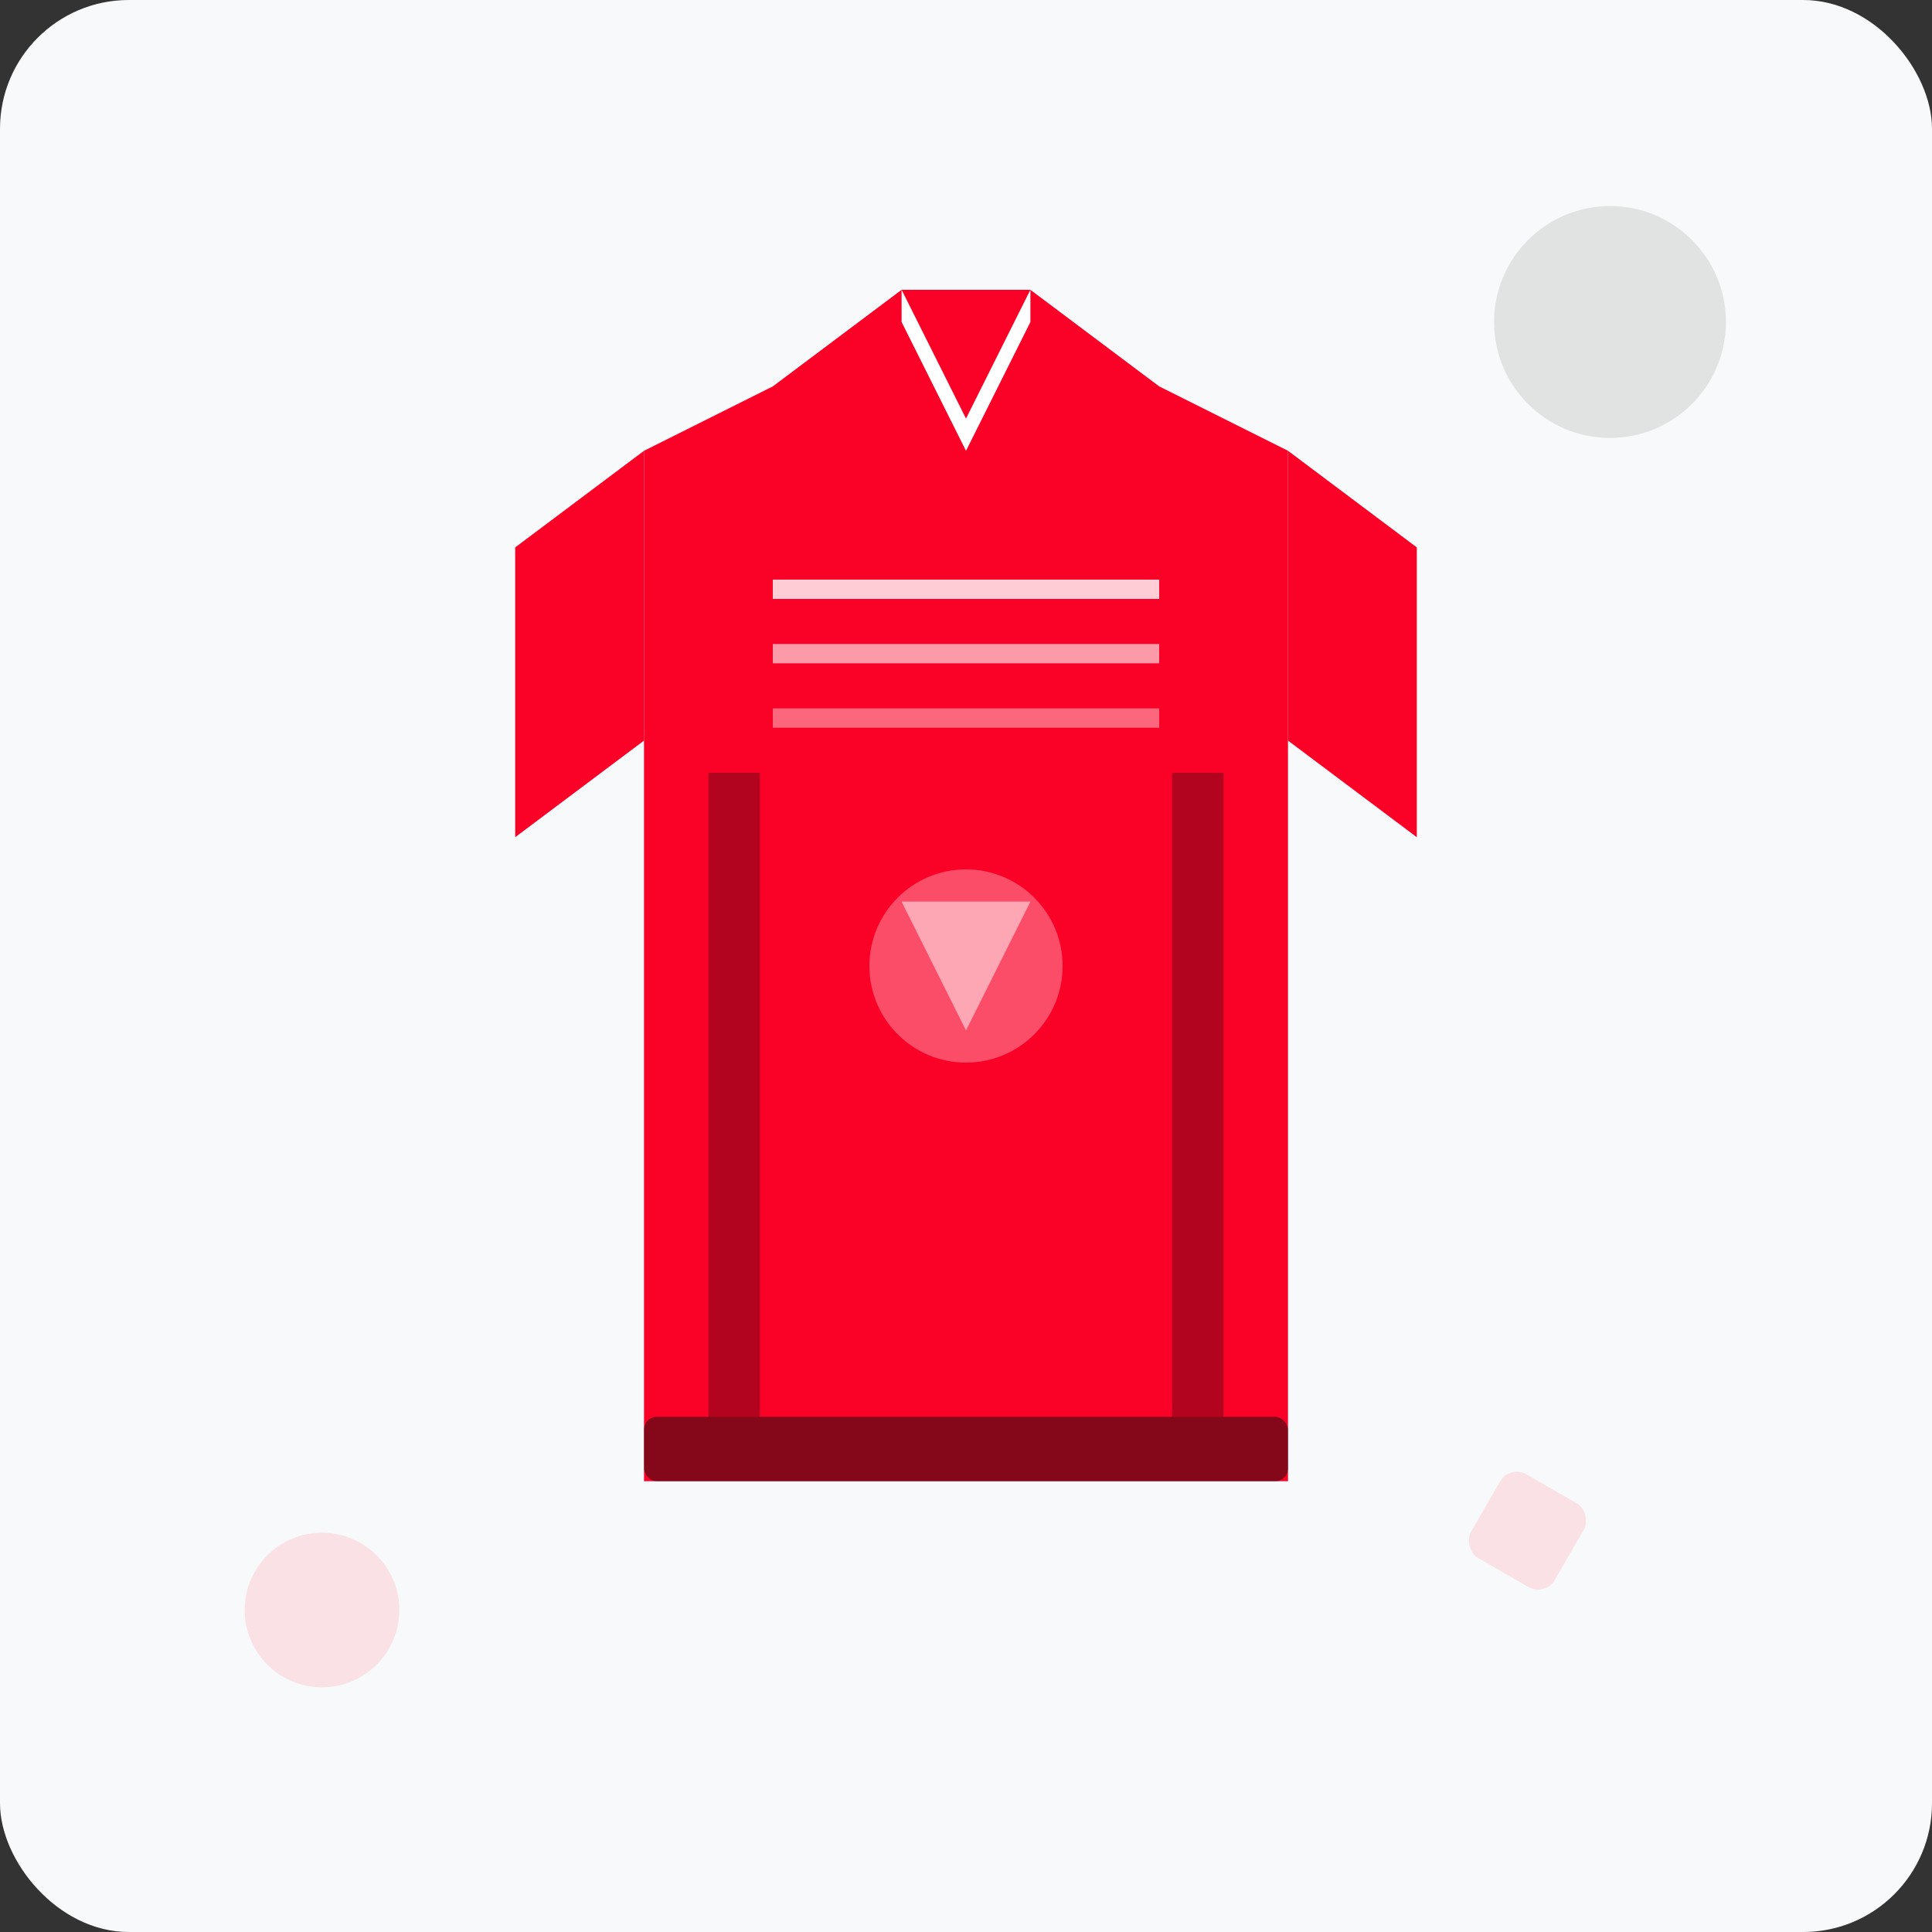 <svg width="300" height="300" viewBox="0 0 300 300" fill="none" xmlns="http://www.w3.org/2000/svg">
  <rect x="0" y="0" width="300" height="300" fill="#333333" stroke="none"/>
  <rect width="300" height="300" rx="20" fill="#f8f9fa"/>
  
  <!-- Casual wear silhouette -->
  <path d="M120 60 L140 45 L160 45 L180 60 L200 70 L200 230 L100 230 L100 70 Z" fill="#fa0228"/>
  
  <!-- V-neck -->
  <path d="M140 45 L150 65 L160 45 L160 50 L150 70 L140 50 Z" fill="white"/>
  
  <!-- Sleeves -->
  <path d="M100 70 L80 85 L80 130 L100 115 Z" fill="#fa0228"/>
  <path d="M200 70 L220 85 L220 130 L200 115 Z" fill="#fa0228"/>
  
  <!-- Design pattern -->
  <rect x="120" y="90" width="60" height="3" fill="white" opacity="0.8"/>
  <rect x="120" y="100" width="60" height="3" fill="white" opacity="0.6"/>
  <rect x="120" y="110" width="60" height="3" fill="white" opacity="0.4"/>
  
  <!-- Side panels -->
  <rect x="110" y="120" width="8" height="100" fill="#0f0c0c" opacity="0.3"/>
  <rect x="182" y="120" width="8" height="100" fill="#0f0c0c" opacity="0.3"/>
  
  <!-- Bottom hem -->
  <rect x="100" y="220" width="100" height="10" rx="2" fill="#0f0c0c" opacity="0.5"/>
  
  <!-- Decorative elements -->
  <circle cx="150" cy="150" r="15" fill="white" opacity="0.3"/>
  <path d="M140 140 L160 140 L150 160 Z" fill="white" opacity="0.5"/>
  
  <!-- Background pattern -->
  <circle cx="250" cy="50" r="18" fill="#0f0c0c" opacity="0.1"/>
  <circle cx="50" cy="250" r="12" fill="#fa0228" opacity="0.1"/>
  <rect x="230" y="230" width="15" height="15" rx="3" fill="#fa0228" opacity="0.1" transform="rotate(30 237 237)"/>
</svg>
